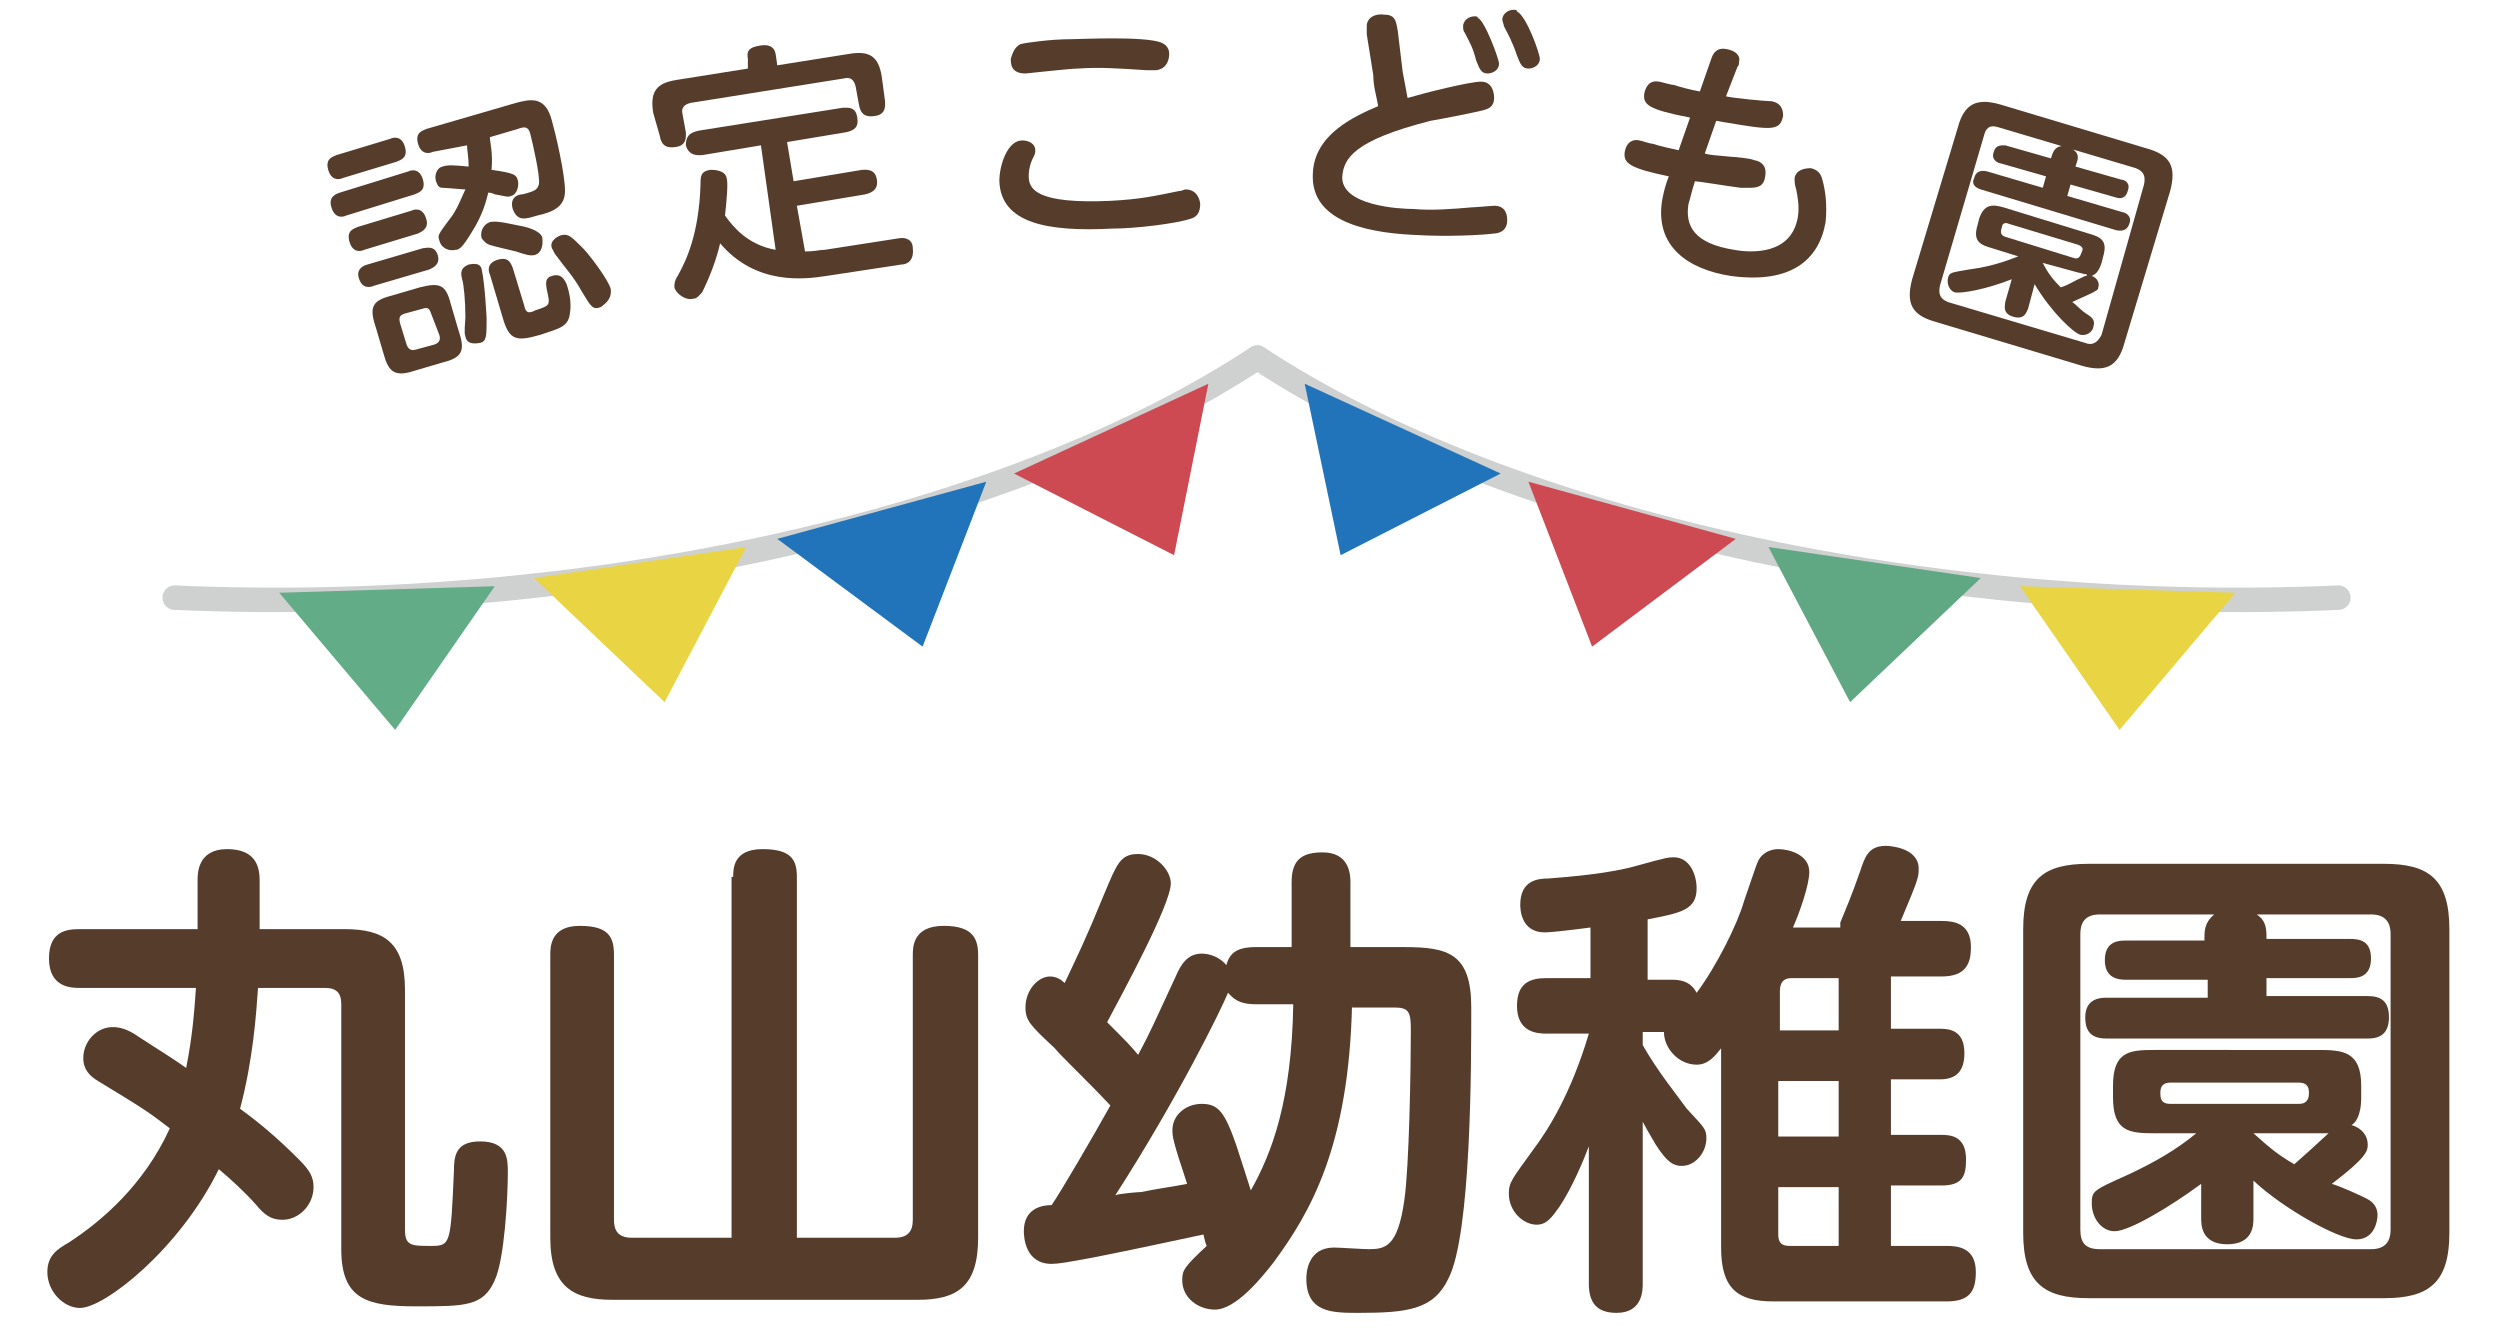<?xml version="1.0" encoding="utf-8"?>
<!-- Generator: Adobe Illustrator 20.1.0, SVG Export Plug-In . SVG Version: 6.00 Build 0)  -->
<svg version="1.1" id="レイヤー_1" xmlns="http://www.w3.org/2000/svg" xmlns:xlink="http://www.w3.org/1999/xlink" x="0px"
	 y="0px" viewBox="0 0 153.1 82.2" style="enable-background:new 0 0 153.1 82.2;" xml:space="preserve">
<style type="text/css">
	.st0{fill:#553C2B;}
	.st1{fill:none;stroke:#CFD0D0;stroke-width:1.5;stroke-linecap:round;stroke-miterlimit:10;}
</style>
<g>
	<path class="st0" d="M21,10.9c-0.2,0.1-0.7,0.2-0.9-0.5c-0.2-0.7,0.3-0.8,0.5-0.9l3.3-1c0.2-0.1,0.7-0.2,0.9,0.5
		c0.2,0.7-0.3,0.8-0.5,0.9L21,10.9z M21.2,13.2c-0.2,0.1-0.7,0.2-0.9-0.5c-0.2-0.6,0.2-0.8,0.5-0.9l4.2-1.3c0.2-0.1,0.7-0.2,0.9,0.5
		c0.2,0.7-0.3,0.8-0.5,0.9L21.2,13.2z M22.3,15.3c-0.2,0.1-0.7,0.2-0.9-0.5c-0.2-0.7,0.3-0.8,0.5-0.9l3.3-1c0.2-0.1,0.7-0.2,0.9,0.5
		c0.2,0.6-0.3,0.8-0.5,0.9L22.3,15.3z M22.9,17.5c-0.2,0.1-0.7,0.2-0.9-0.4c-0.2-0.5,0.1-0.8,0.5-0.9l3.4-1c0.2,0,0.7-0.2,0.9,0.4
		c0.2,0.6-0.3,0.8-0.5,0.9L22.9,17.5z M28.1,20.3c0.4,1.2,0.2,1.6-1,1.9l-1.7,0.5c-1.2,0.4-1.6,0.1-1.9-1L23,20
		c-0.4-1.2-0.2-1.6,1-1.9l1.7-0.5c1.2-0.3,1.6-0.2,1.9,1L28.1,20.3z M26.4,19.2c-0.1-0.3-0.2-0.4-0.5-0.3l-1.1,0.3
		c-0.3,0.1-0.4,0.2-0.3,0.6l0.4,1.3c0.1,0.3,0.3,0.4,0.6,0.3l1.1-0.3c0.3-0.1,0.4-0.3,0.3-0.6L26.4,19.2z M26.5,9.3
		c-0.2,0.1-0.7,0.2-0.9-0.5c-0.2-0.7,0.3-0.8,0.5-0.9l5.5-1.6c0.8-0.2,1.8-0.5,2.2,1.1c0.2,0.7,0.8,3.2,0.8,4.3c0,1-0.8,1.3-1.7,1.5
		c-0.7,0.2-1.2,0.4-1.5-0.4c-0.2-0.7,0.3-0.9,0.6-0.9c0.8-0.2,0.9-0.3,1-0.6c0.1-0.5-0.4-2.6-0.5-3c-0.1-0.5-0.3-0.6-0.8-0.4
		l-1.7,0.5c0,0.3,0.2,1,0.1,2c1.4,0.2,1.5,0.3,1.6,0.6c0.1,0.3,0,0.9-0.4,1c-0.2,0.1-0.4,0-1-0.1c-0.2-0.1-0.3-0.1-0.4-0.1
		c-0.1,0.4-0.3,1.3-1,2.4c-0.6,1-0.8,1.1-1,1.1c-0.4,0.1-0.9-0.1-1-0.6c-0.1-0.3-0.1-0.3,0.8-1.5c0.4-0.6,0.6-1.2,0.8-1.6
		c-0.2,0-1.2-0.1-1.4-0.1c-0.2,0-0.3-0.1-0.4-0.4c-0.1-0.3,0-0.8,0.4-0.9c0.3-0.1,0.6-0.1,1.6,0c0-0.6-0.1-1-0.1-1.3L26.5,9.3z
		 M29.8,19.5c0,1.1,0,1.4-0.4,1.5c-0.1,0-0.8,0.2-0.9-0.4c-0.1-0.2,0-0.9,0-1.2c0-1-0.1-2-0.2-2.3c-0.1-0.4-0.1-0.7,0.4-0.9
		c0.1,0,0.7-0.2,0.8,0.3C29.7,17.4,29.8,19.5,29.8,19.5z M32.8,15.6c-0.3,0.1-0.6,0-1.2-0.2c-0.4-0.1-1.3-0.3-1.6-0.4
		c-0.3-0.1-0.4-0.3-0.5-0.4c-0.1-0.3,0-0.8,0.5-1c0.4-0.1,1.2,0.1,1.7,0.2c0.6,0.1,1.3,0.3,1.5,0.7C33.3,15.1,33.1,15.5,32.8,15.6z
		 M32.1,18.7c0.1,0.5,0.3,0.5,0.7,0.3c0.9-0.3,0.9-0.3,0.7-1.2c-0.1-0.5-0.1-0.8,0.3-0.9c0.6-0.2,0.8,0.3,0.9,0.5
		c0.2,0.6,0.3,1.2,0.2,1.8c-0.1,0.8-0.6,0.9-1.8,1.3c-1.4,0.4-1.9,0.4-2.3-1l-0.8-2.7c-0.1-0.2-0.2-0.7,0.5-0.9
		c0.7-0.2,0.8,0.3,0.9,0.5L32.1,18.7z M36.8,18.8c-0.5,0.2-0.6,0-1.2-1c-0.5-0.9-1-1.4-1.5-2.1c-0.1-0.1-0.2-0.3-0.3-0.5
		c-0.2-0.5,0.5-0.8,0.6-0.8c0.4-0.1,0.6,0.1,1.3,0.8c0.4,0.4,1.6,2,1.7,2.5C37.5,18.4,36.9,18.7,36.8,18.8z"/>
	<path class="st0" d="M45.8,3.6c-0.1-0.5,0.1-0.7,0.7-0.8c0.5-0.1,0.9,0,1,0.5L47.6,4L52,3.3c1.2-0.2,1.8,0.1,2,1.4l0.2,1.5
		c0,0.2,0.1,0.8-0.6,0.9c-0.6,0.1-0.9-0.1-1-0.7l-0.2-1.1c-0.1-0.4-0.3-0.6-0.7-0.5l-9.4,1.5c-0.4,0.1-0.6,0.3-0.5,0.7l0.2,1.1
		c0,0.2,0.1,0.8-0.6,0.9c-0.6,0.1-0.9-0.1-1-0.7L40,6.9c-0.2-1.3,0.2-1.8,1.4-2l4.4-0.7L45.8,3.6z M46.6,8.9l-3.6,0.6
		c-0.2,0-0.8,0.1-1-0.6C42,8.2,42.4,8.1,42.8,8l8.8-1.4c0.3,0,0.8-0.1,0.9,0.6c0.1,0.6-0.2,0.8-0.7,0.9l-3.6,0.6l0.4,2.4l4.2-0.7
		c0.2,0,0.8-0.1,0.9,0.6c0.1,0.6-0.3,0.8-0.7,0.9l-4.2,0.7l0.5,2.8c0.6,0,0.9-0.1,1.2-0.1l4.5-0.7c0.5-0.1,0.9,0.1,0.9,0.6
		c0.1,0.9-0.5,1-0.7,1l-4.6,0.7c-1.3,0.2-4.3,0.6-6.5-2c-0.2,0.9-0.6,2-1.1,3c-0.2,0.2-0.3,0.4-0.6,0.4c-0.4,0.1-1-0.3-1.1-0.7
		c0-0.2,0-0.4,0.2-0.7c0.5-0.9,1.3-2.5,1.4-5.6c0-0.5,0-0.8,0.6-0.9c0.2,0,0.9,0,1,0.5c0.1,0.3,0,1.4-0.1,2.3
		c0.5,0.7,1.4,1.8,3.1,2.1L46.6,8.9z"/>
	<path class="st0" d="M72.2,11.7c0.2,0,0.3-0.1,0.4-0.1c0.8,0,0.9,0.8,0.9,0.9c0,0.5-0.2,0.8-0.6,0.9c-0.9,0.3-3.4,0.6-4.8,0.6
		c-3.9,0.2-6.8-0.3-6.9-2.9c0-1,0.5-2.5,1.4-2.5c0.4,0,0.8,0.2,0.8,0.6c0,0.2,0,0.2-0.2,0.6c-0.2,0.5-0.2,0.8-0.2,1
		c0,0.8,0.5,1.7,5,1.5C69.9,12.2,70.7,12,72.2,11.7z M62.5,2.7c0.4-0.1,1.9-0.3,3.1-0.3c0.5,0,4.4-0.2,5.5,0.2
		c0.5,0.2,0.5,0.6,0.5,0.7c0,0.1,0,0.9-0.8,1c-0.1,0-0.2,0-0.6,0c-1.5-0.1-2.9-0.2-4.2-0.1c-0.5,0-3.1,0.3-3.2,0.3
		c-0.9,0-0.9-0.6-0.9-0.9C62,3.3,62.1,2.9,62.5,2.7z"/>
	<path class="st0" d="M85.9,4.4c0.1,0.5,0.2,1.1,0.3,1.6C87.2,5.7,90,5,90.7,5c0.7,0,0.8,0.7,0.8,1c0,0.4-0.2,0.6-0.5,0.7
		c-0.2,0.1-2.8,0.6-3.4,0.7c-4.7,1.2-5.3,2.3-5.4,3.4c-0.1,1.8,3.5,2,4.4,2c1,0.1,2.4,0,3.5-0.1c0.2,0,1.3-0.1,1.4-0.1
		c0.8,0,0.8,0.7,0.8,0.9c0,0.7-0.6,0.8-0.8,0.8c-0.7,0.1-2.9,0.2-4.6,0.1c-2.6-0.1-6.7-0.6-6.5-3.8c0.1-2.4,2.6-3.5,4-4.1
		c-0.1-0.6-0.3-1.2-0.3-1.9l-0.4-2.5c0-0.1,0-0.3,0-0.5c0-0.5,0.5-0.8,1.1-0.7c0.7,0,0.7,0.5,0.8,1L85.9,4.4z M91.8,3.9
		c0,0.4-0.4,0.6-0.7,0.6c-0.4,0-0.5-0.3-0.7-0.8C90.2,2.9,90,2.6,89.7,2c-0.1-0.1-0.1-0.3-0.1-0.4c0-0.3,0.3-0.6,0.7-0.6
		c0.1,0,0.2,0,0.2,0.1C90.9,1.2,91.8,3.6,91.8,3.9z M94.3,3.6c0,0.4-0.4,0.6-0.7,0.6c-0.4,0-0.5-0.3-0.7-0.8
		c-0.3-0.9-0.6-1.4-0.8-1.8c0-0.1-0.1-0.3-0.1-0.4c0-0.3,0.3-0.6,0.7-0.6c0.1,0,0.2,0,0.2,0.1C93.5,1,94.3,3.3,94.3,3.6z"/>
	<path class="st0" d="M104.4,9.4c0.3,0.1,0.6,0.1,1.6,0.2c0.2,0,1.2,0.1,1.4,0.2c0.6,0.1,0.8,0.5,0.7,1c-0.1,0.8-0.7,0.7-1.5,0.7
		c-0.8-0.1-2.6-0.4-2.8-0.4c-0.2,0.6-0.3,1.1-0.4,1.4c-0.2,1.3,0.3,2.4,2.8,2.8c1.1,0.2,3.5,0.3,3.9-2c0.1-0.6,0-1.2-0.1-1.7
		c-0.1-0.3-0.1-0.5-0.1-0.7c0.1-0.5,0.6-0.6,1-0.6c0.4,0.1,0.6,0.3,0.7,0.7c0.2,0.7,0.3,1.6,0.2,2.6c-0.4,2.3-2.1,3.8-5.8,3.3
		c-2.6-0.4-4.7-1.8-4.2-4.7c0.1-0.5,0.2-0.9,0.4-1.4c-2.4-0.5-2.8-0.8-2.7-1.5c0.1-0.6,0.5-0.8,0.9-0.7c0.1,0,0.6,0.2,0.8,0.2
		c0.6,0.2,1.2,0.3,1.6,0.4l0.7-2c-2.6-0.5-2.9-0.8-2.8-1.5c0.1-0.4,0.3-0.8,0.9-0.7c0.1,0,0.7,0.2,0.9,0.2c0.3,0.1,1,0.3,1.6,0.4
		l0.7-2c0.1-0.3,0.3-0.7,0.9-0.6c0.6,0.1,0.9,0.4,0.8,0.8c0,0.1,0,0.2-0.1,0.3l-0.7,1.8c0.4,0.1,2.4,0.3,2.8,0.3
		c0.5,0.1,0.7,0.4,0.7,0.9C109,8,108.6,8,105.7,7.5c-0.1,0-0.5-0.1-0.6-0.1L104.4,9.4z"/>
	<path class="st0" d="M130.1,21c-0.4,1.5-1.2,1.8-2.6,1.4l-9-2.7c-1.4-0.4-1.8-1.1-1.4-2.6l2.8-9.3c0.4-1.5,1.2-1.8,2.6-1.4l9,2.7
		c1.4,0.4,1.8,1.1,1.4,2.6L130.1,21z M131.3,11.3c0.1-0.5,0-0.8-0.5-1l-8.4-2.5c-0.6-0.2-0.8,0.1-0.9,0.5l-2.7,9.2
		c-0.1,0.5,0,0.8,0.5,1l8.4,2.5c0.5,0.2,0.8-0.1,1-0.5L131.3,11.3z M124.2,18.9c-0.1,0.2-0.2,0.7-0.9,0.5c-0.7-0.2-0.5-0.7-0.5-0.9
		l0.4-1.4c-1.5,0.6-3.1,0.9-3.5,0.8c-0.3-0.1-0.5-0.5-0.4-0.9c0.1-0.3,0.1-0.3,1.3-0.5c1.6-0.2,2.7-0.7,3-0.8l-1.6-0.5
		c-0.7-0.2-1.2-0.4-0.9-1.4l0.1-0.4c0.3-0.9,0.8-0.9,1.5-0.7l5.2,1.6c0.7,0.2,1.2,0.4,0.9,1.4l-0.1,0.4c-0.2,0.6-0.4,0.7-0.6,0.8
		c0.3,0.1,0.5,0.4,0.4,0.7c0,0.2-0.2,0.2-0.3,0.3c-0.4,0.2-0.9,0.4-1.3,0.6c0.2,0.1,0.5,0.5,1,0.8c0.3,0.2,0.4,0.4,0.3,0.7
		c0,0.2-0.3,0.6-0.8,0.5c-0.4-0.1-1.8-1.4-2.8-3.1L124.2,18.9z M126.6,12l3.4,1c0.1,0,0.6,0.2,0.4,0.7c-0.1,0.3-0.3,0.5-0.8,0.4
		l-8.3-2.5c-0.3-0.1-0.6-0.3-0.4-0.7c0.1-0.4,0.4-0.5,0.8-0.4l3.4,1l0.2-0.7l-2.8-0.8c-0.1,0-0.6-0.2-0.4-0.7
		c0.1-0.4,0.4-0.4,0.7-0.4l2.8,0.8l0.1-0.3c0.2-0.5,0.6-0.5,0.9-0.4c0.3,0.1,0.8,0.3,0.6,0.9l-0.1,0.3l2.8,0.8
		c0.2,0,0.6,0.2,0.4,0.7c-0.1,0.4-0.4,0.5-0.7,0.4l-2.8-0.8L126.6,12z M127,15.8c0.3,0.1,0.4-0.1,0.5-0.4c0.1-0.2,0-0.3-0.2-0.4
		l-4.3-1.3c-0.2-0.1-0.4,0-0.4,0.2c-0.1,0.3-0.1,0.5,0.2,0.6L127,15.8z M125.1,16.1c0.3,0.6,0.6,1,1.1,1.5c0.6-0.2,0.6-0.3,1.5-0.7
		c0.1,0,0.1,0,0.1-0.1c-0.2,0-0.4-0.1-0.5-0.1L125.1,16.1z"/>
</g>
<g>
	<path class="st0" d="M21.1,56.9c2.4,0,3.7,0.8,3.7,3.7v14.7c0,1,0.4,1,1.6,1c1.2,0,1.2-0.1,1.4-4.6c0-0.9,0.1-1.8,1.6-1.8
		c1.7,0,1.7,1.1,1.7,1.9c0,1.5-0.2,5.3-0.8,6.6c-0.7,1.6-1.8,1.6-4.8,1.6c-3,0-4.6-0.4-4.6-3.5V61.5c0-0.7-0.3-1-1-1h-4.1
		c-0.1,1.5-0.3,4.4-1.1,7.4c1.1,0.8,2.2,1.7,3.6,3.1c0.7,0.7,0.9,1.1,0.9,1.7c0,1.1-0.9,2-1.9,2c-0.7,0-1.1-0.3-1.6-0.9
		C15,73,14,72.1,13.4,71.6c-2.4,4.9-7,8.5-8.5,8.5c-1,0-2-1-2-2.2c0-1,0.6-1.4,1.3-1.8c2-1.3,4.6-3.5,6.2-7c-1.3-1-1.6-1.2-4.4-2.9
		c-0.5-0.3-0.9-0.7-0.9-1.4c0-1,0.8-1.9,1.8-1.9c0.4,0,0.9,0.1,1.6,0.6c1.7,1.1,2.2,1.4,2.9,1.9c0.4-2,0.5-3.5,0.6-4.9H4.9
		c-0.5,0-1.9,0-1.9-1.8c0-1.7,1.1-1.8,1.9-1.8h7.2v-3c0-0.4,0-1.9,1.8-1.9c1.7,0,2,1,2,1.9v3H21.1z"/>
	<path class="st0" d="M44.9,53.7c0-0.5,0-1.7,1.8-1.7c1.8,0,2.1,0.7,2.1,1.7v22.1h6c0.8,0,1.1-0.4,1.1-1.1V58.5c0-0.5,0-1.8,1.9-1.8
		c1.8,0,2.1,0.8,2.1,1.8v17.3c0,3-1.3,3.8-3.7,3.8H37.5c-2.4,0-3.8-0.8-3.8-3.8V58.5c0-0.5,0-1.8,1.8-1.8c1.8,0,2.1,0.7,2.1,1.8
		v16.2c0,0.6,0.2,1.1,1.1,1.1h6.1V53.7z"/>
	<path class="st0" d="M82.8,61.5c-0.2,8.8-2.6,12.8-4.8,15.8c-0.7,0.9-2.3,2.9-3.6,2.9c-1,0-2-0.7-2-1.8c0-0.6,0.1-0.8,1.5-2.1
		c-0.1-0.2-0.1-0.3-0.2-0.7C70.4,76.3,70,76.4,67,77c-1.6,0.3-2.2,0.4-2.6,0.4c-1.6,0-1.7-1.6-1.7-2c0-1.4,1.1-1.6,1.7-1.6
		c0.5-0.7,2.6-4.3,3.6-6.1c-1.4-1.5-3.1-3.1-3.4-3.5c-1.5-1.4-1.8-1.7-1.8-2.5c0-1.1,0.8-1.9,1.5-1.9c0.4,0,0.7,0.2,0.9,0.4
		c0.8-1.7,1.3-2.7,2.4-5.4c0.8-1.9,1-2.5,2.1-2.5c1.1,0,2,1,2,1.8c0,1.3-3,6.8-3.9,8.5c1.2,1.2,1.4,1.4,1.9,2c0.8-1.5,1-2,2.3-4.8
		c0.3-0.7,0.7-1.4,1.6-1.4c0.1,0,0.9,0,1.5,0.7c0.2-0.7,0.6-1.1,1.8-1.1h2.2v-4c0-1.4,0.7-1.8,1.9-1.8c1.6,0,1.7,1.3,1.7,1.8v4h3.3
		c2.7,0,4.1,0.4,4.1,3.7c0,3.5,0,13.9-1.4,16.6c-0.9,1.9-2.5,2.1-5.5,2.1c-1.6,0-3.2,0-3.2-2.1c0-0.4,0.1-1.9,1.7-1.9
		c0.3,0,1.8,0.1,2.1,0.1c1,0,1.8-0.1,2.2-3c0.3-2,0.4-8.1,0.4-10.4c0-1.1-0.1-1.4-1-1.4H82.8z M76.9,61.5c-1.1,0-1.4-0.4-1.7-0.7
		c-0.4,1-3.1,6.5-6.9,12.4c0.2-0.1,1.4-0.2,1.6-0.2c0.9-0.2,1.8-0.3,2.8-0.5c-0.9-2.7-0.9-2.9-0.9-3.3c0-0.9,0.8-1.6,1.8-1.6
		c1,0,1.4,0.5,2.1,2.5c0.3,0.9,0.8,2.5,0.9,2.8c1.3-2.3,2.5-5.5,2.6-11.4H76.9z"/>
	<path class="st0" d="M112.7,56.5c0.4-1,0.6-1.4,1.2-3.1c0.3-0.9,0.5-1.6,1.6-1.6c0.2,0,2,0.1,2,1.4c0,0.5,0,0.6-1.1,3.2h2.5
		c0.7,0,1.8,0.1,1.8,1.6c0,1-0.3,1.8-1.8,1.8h-3.1v3.2h3c0.6,0,1.5,0.1,1.5,1.5c0,1.1-0.5,1.6-1.5,1.6h-3v3.4h3.1
		c0.6,0,1.5,0.1,1.5,1.5c0,1-0.2,1.6-1.5,1.6h-3.1v3.7h3.4c0.7,0,1.8,0.1,1.8,1.6c0,1.2-0.4,1.8-1.8,1.8h-10.6
		c-2.2,0-3.2-0.8-3.2-3.3V64.2c-0.4,0.5-0.8,1-1.5,1c-1.1,0-2-1-2-2h-1.3v0.8c0.9,1.6,2.2,3.2,2.7,3.9c1,1.1,1.2,1.2,1.2,1.8
		c0,0.9-0.7,1.7-1.5,1.7c-0.5,0-0.9-0.2-1.6-1.3c-0.3-0.5-0.7-1.2-0.8-1.4v9.9c0,0.4,0,1.8-1.6,1.8c-1.2,0-1.7-0.6-1.7-1.8v-8.4
		c-0.3,0.8-1,2.5-1.8,3.7c-0.5,0.7-0.8,1.1-1.4,1.1c-0.8,0-1.7-0.8-1.7-1.9c0-0.7,0.2-0.9,1.5-2.7c0.9-1.2,2.3-3.4,3.4-7.1h-2.6
		c-0.6,0-1.8-0.1-1.8-1.7c0-1.4,0.8-1.7,1.8-1.7h2.7v-3.1c-1.5,0.2-2.5,0.3-2.8,0.3c-1.5,0-1.5-1.5-1.5-1.7c0-1.5,1.1-1.6,1.7-1.6
		c1.3-0.1,3.8-0.3,5.5-0.8c1.8-0.5,1.9-0.5,2.2-0.5c1,0,1.4,1.1,1.4,1.9c0,1.3-0.9,1.5-3,1.9v3.7h1.5c0.3,0,1.1,0,1.5,0.8
		c1.2-1.6,2.5-4.2,2.9-5.6c0.8-2.3,0.8-2.5,1.1-2.8s0.7-0.4,1-0.4c0.6,0,1.9,0.3,1.9,1.4c0,0.8-0.6,2.5-1,3.4H112.7z M108.9,63.1
		h3.7v-3.2h-2.9c-0.5,0-0.7,0.3-0.7,0.8V63.1z M112.6,66.2h-3.7v3.4h3.7V66.2z M112.6,76.4v-3.7h-3.7v2.9c0,0.5,0.2,0.7,0.7,0.7
		H112.6z"/>
	<path class="st0" d="M150,75.5c0,3.1-1.3,4-4,4h-18.1c-2.7,0-4-0.9-4-4V56.9c0-3.1,1.3-4,4-4h18.1c2.7,0,4,0.9,4,4V75.5z M135,57.5
		c0-0.5,0-1,0.6-1.5h-7c-1,0-1.2,0.6-1.2,1.2v18.1c0,0.8,0.3,1.2,1.2,1.2h16.6c0.9,0,1.2-0.5,1.2-1.2V57.2c0-0.8-0.4-1.2-1.2-1.2h-7
		c0.6,0.4,0.6,0.9,0.6,1.5h5.1c0.6,0,1.3,0.1,1.3,1.2c0,1.2-0.9,1.2-1.3,1.2h-5.1v1.1h6.2c0.8,0,1.3,0.3,1.3,1.3
		c0,1.2-0.8,1.3-1.3,1.3h-16c-0.9,0-1.3-0.4-1.3-1.3c0-1.2,1-1.2,1.3-1.2h6.2v-1.1h-5c-0.5,0-1.3-0.1-1.3-1.2c0-1.2,0.9-1.2,1.3-1.2
		H135z M138,74.6c0,0.4,0,1.6-1.6,1.6c-1.6,0-1.6-1.2-1.6-1.6v-2.1c-1.9,1.4-4.4,2.9-5.3,2.9c-0.8,0-1.4-0.8-1.4-1.7
		c0-0.8,0.1-0.8,2.3-1.8c1.5-0.7,2.9-1.5,4.1-2.5h-2.6c-1.5,0-2.5-0.1-2.5-2.2v-0.7c0-2.1,1-2.2,2.5-2.2H142c1.5,0,2.6,0.1,2.6,2.2
		v0.7c0,1.2-0.4,1.6-0.6,1.7c0.7,0.2,1,0.7,1,1.2c0,0.4-0.1,0.8-2.2,2.4c0.4,0.1,2,0.8,2.3,1c0.3,0.2,0.5,0.5,0.5,0.9
		s-0.2,1.5-1.3,1.5s-4.5-1.9-6.3-3.6V74.6z M140.8,67.6c0.6,0,0.6-0.5,0.6-0.7c0-0.4-0.2-0.6-0.6-0.6h-7.9c-0.4,0-0.6,0.2-0.6,0.6
		c0,0.3,0,0.7,0.6,0.7H140.8z M140.5,71.3c0.8-0.7,0.9-0.8,2.1-1.9c-0.3,0-0.3,0-0.6,0h-4C138.8,70.1,139.3,70.6,140.5,71.3z"/>
</g>
<g>
	<path class="st1" d="M77,21.9C61.5,32.1,35.5,37.7,10.7,36.6"/>
	<g>
		<defs>
			<polygon id="SVGID_15_" points="62.1,29 71.9,34 74,23.5 			"/>
		</defs>
		<use xlink:href="#SVGID_15_"  style="overflow:visible;fill:#CD4A52;"/>
		<clipPath id="SVGID_5_">
			<use xlink:href="#SVGID_15_"  style="overflow:visible;"/>
		</clipPath>
	</g>
	<g>
		<defs>
			<polygon id="SVGID_7_" points="47.6,33 56.5,39.6 60.4,29.5 			"/>
		</defs>
		<use xlink:href="#SVGID_7_"  style="overflow:visible;fill:#2174BA;"/>
		<clipPath id="SVGID_6_">
			<use xlink:href="#SVGID_7_"  style="overflow:visible;"/>
		</clipPath>
	</g>
	<g>
		<defs>
			<polygon id="SVGID_8_" points="32.7,35.4 40.7,43 45.7,33.5 			"/>
		</defs>
		<use xlink:href="#SVGID_8_"  style="overflow:visible;fill:#E9D543;"/>
		<clipPath id="SVGID_10_">
			<use xlink:href="#SVGID_8_"  style="overflow:visible;"/>
		</clipPath>
	</g>
	<g>
		<defs>
			<polygon id="SVGID_9_" points="17.1,36.3 24.2,44.7 30.3,35.9 			"/>
		</defs>
		<use xlink:href="#SVGID_9_"  style="overflow:visible;fill:#62AD87;"/>
		<clipPath id="SVGID_11_">
			<use xlink:href="#SVGID_9_"  style="overflow:visible;"/>
		</clipPath>
	</g>
</g>
<g>
	<path class="st1" d="M77,21.9c15.5,10.2,41.5,15.8,66.2,14.7"/>
	<g>
		<defs>
			<polygon id="SVGID_4_" points="91.9,29 82.1,34 79.9,23.5 			"/>
		</defs>
		<use xlink:href="#SVGID_4_"  style="overflow:visible;fill:#2174BA;"/>
		<clipPath id="SVGID_12_">
			<use xlink:href="#SVGID_4_"  style="overflow:visible;"/>
		</clipPath>
	</g>
	<g>
		<defs>
			<polygon id="SVGID_3_" points="106.3,33 97.5,39.6 93.6,29.5 			"/>
		</defs>
		<use xlink:href="#SVGID_3_"  style="overflow:visible;fill:#CD4A52;"/>
		<clipPath id="SVGID_13_">
			<use xlink:href="#SVGID_3_"  style="overflow:visible;"/>
		</clipPath>
	</g>
	<g>
		<defs>
			<polygon id="SVGID_2_" points="121.3,35.4 113.3,43 108.3,33.5 			"/>
		</defs>
		<use xlink:href="#SVGID_2_"  style="overflow:visible;fill:#60A783;"/>
		<clipPath id="SVGID_14_">
			<use xlink:href="#SVGID_2_"  style="overflow:visible;"/>
		</clipPath>
	</g>
	<g>
		<defs>
			<polygon id="SVGID_1_" points="136.9,36.3 129.8,44.7 123.7,35.9 			"/>
		</defs>
		<use xlink:href="#SVGID_1_"  style="overflow:visible;fill:#E9D543;"/>
		<clipPath id="SVGID_16_">
			<use xlink:href="#SVGID_1_"  style="overflow:visible;"/>
		</clipPath>
	</g>
</g>
</svg>
